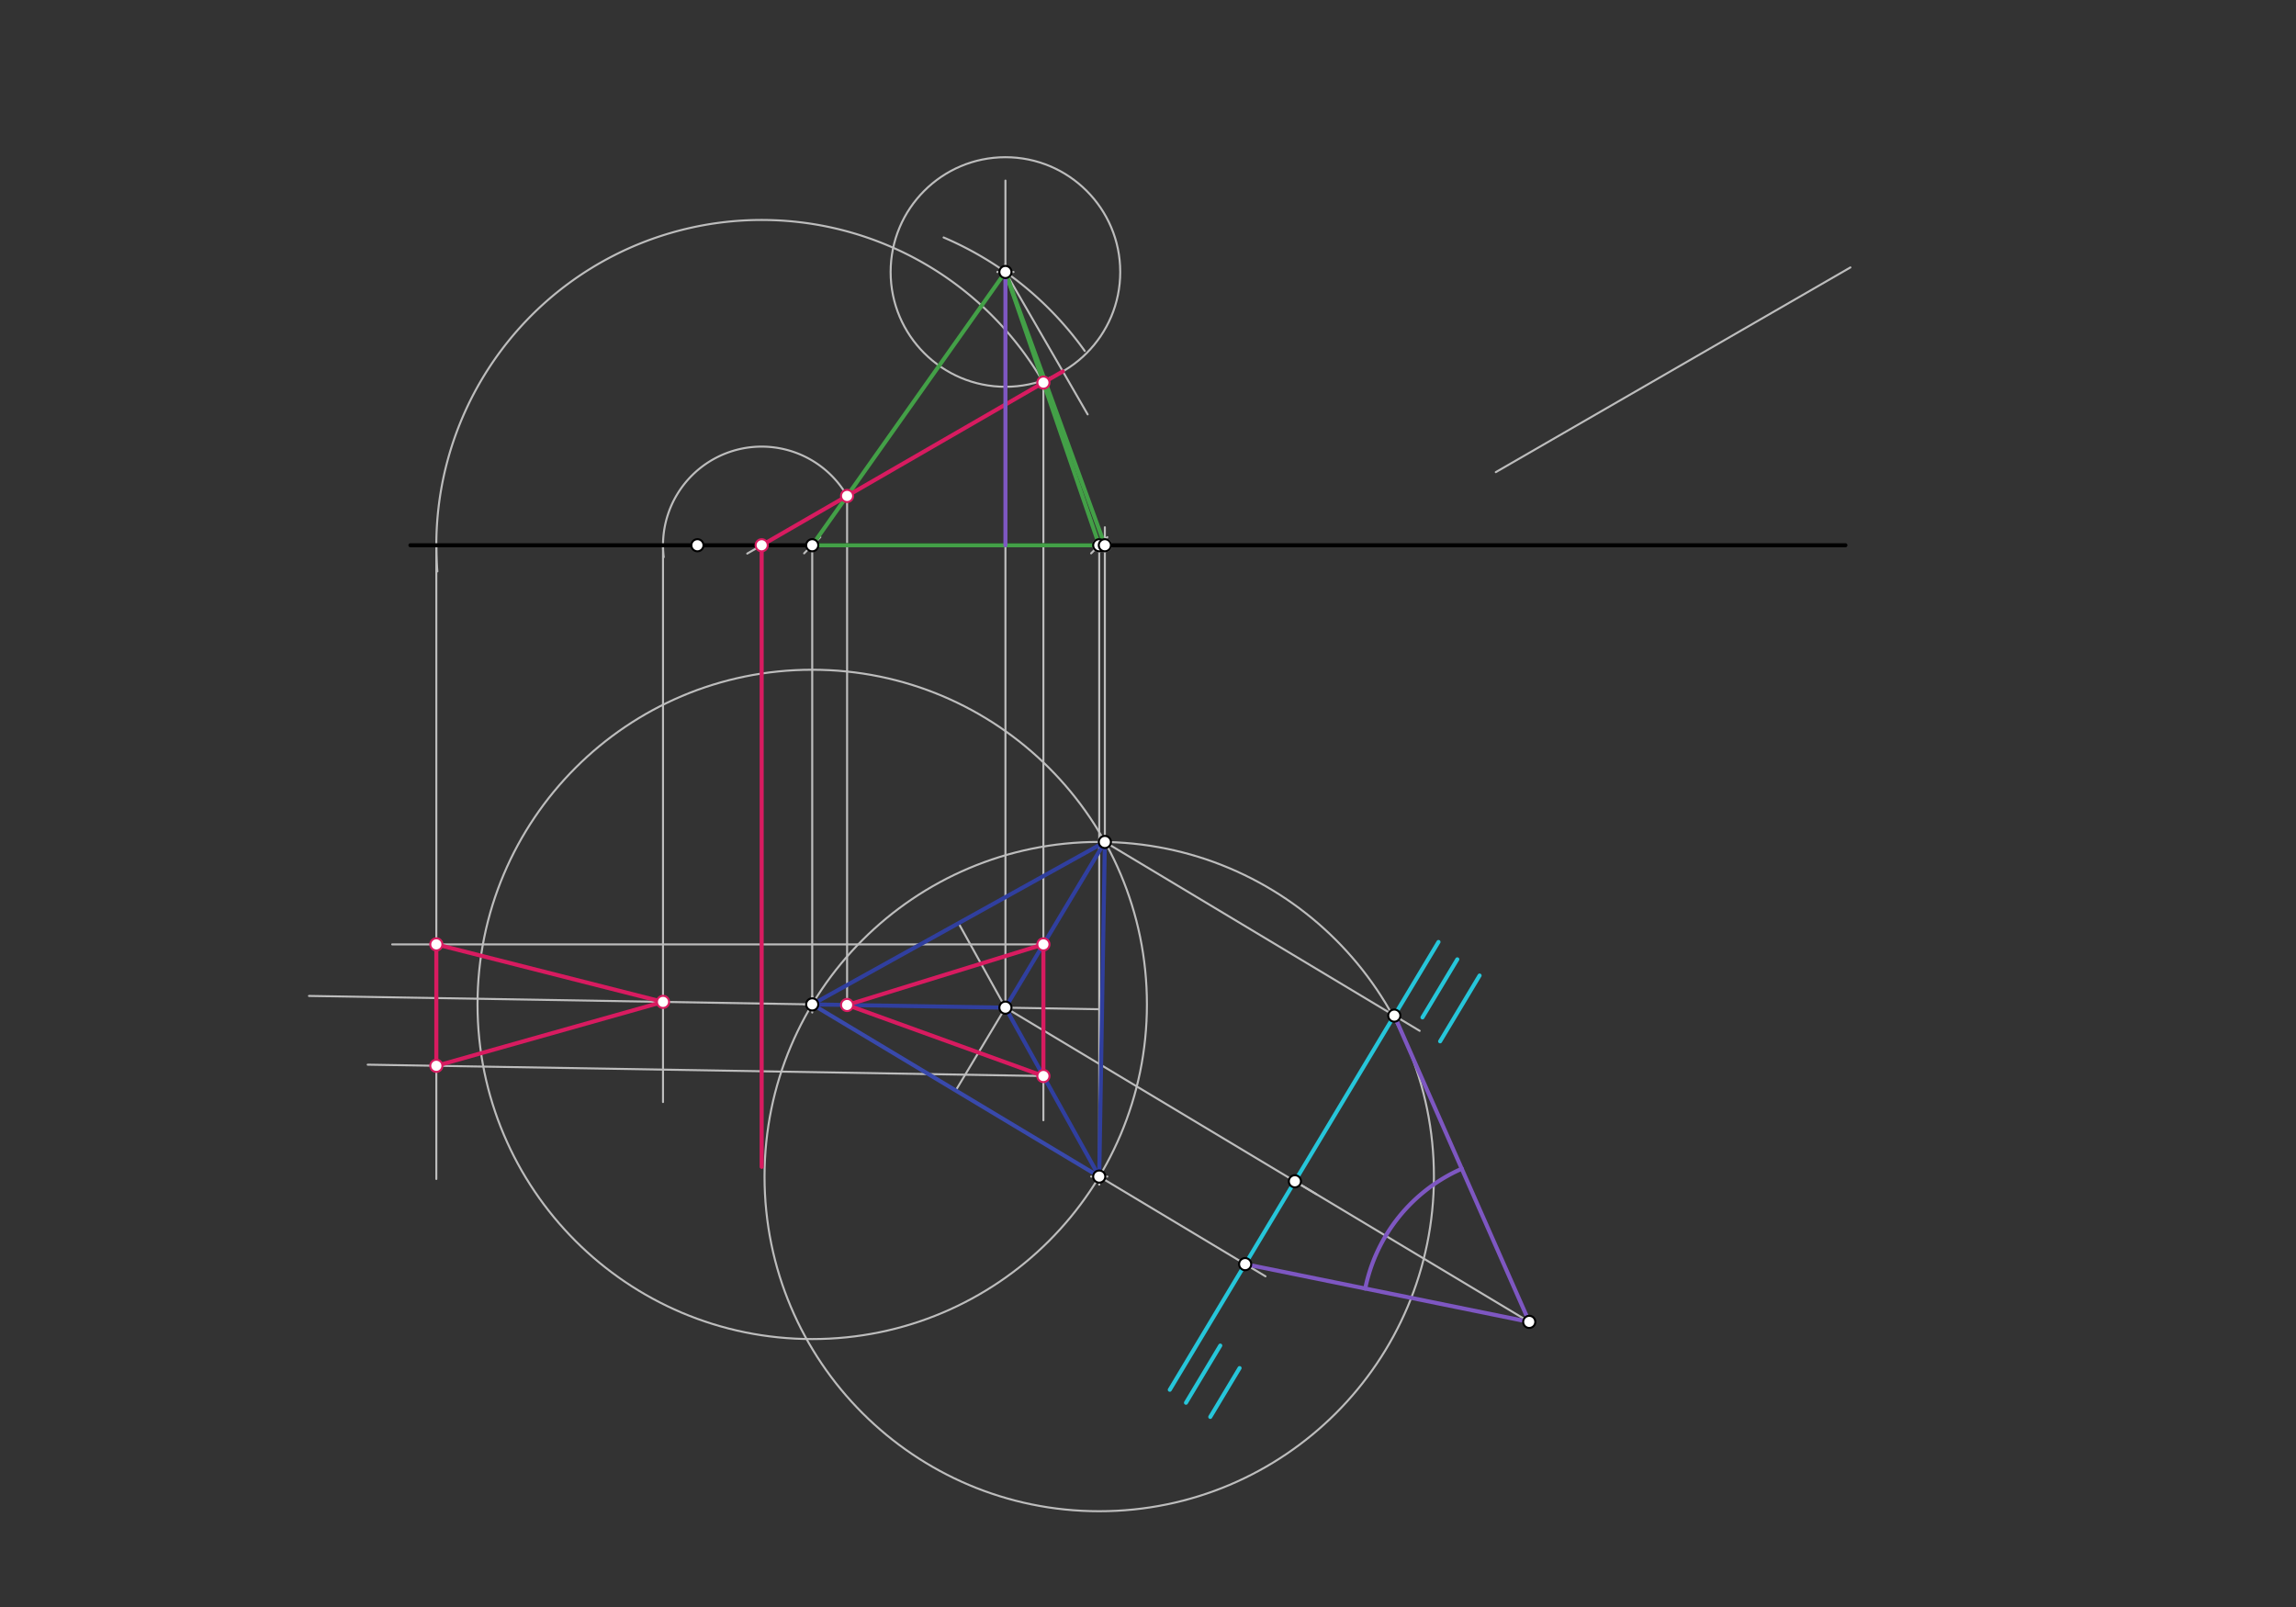<svg xmlns="http://www.w3.org/2000/svg" class="svg--1it" height="100%" preserveAspectRatio="xMidYMid meet" viewBox="0 0 1133.858 793.701" width="100%"><rect x="0" y="0" width="1133.858" height="793.701" fill="#333333" stroke="none"/><defs><marker id="marker-arrow" markerHeight="16" markerUnits="userSpaceOnUse" markerWidth="24" orient="auto-start-reverse" refX="24" refY="4" viewBox="0 0 24 8"><path d="M 0 0 L 24 4 L 0 8 z" stroke="inherit"></path></marker></defs><g class="aux-layer--1FB"><g class="element--2qn"><line stroke="#BDBDBD" stroke-dasharray="none" stroke-linecap="round" stroke-width="1" x1="344.416" x2="401.109" y1="269.302" y2="269.302"></line><path d="M405.109,265.302 l-8,8" stroke="#BDBDBD" stroke-linecap="round" stroke-width="1" transform="rotate(180, 401.109, 269.302)"></path></g><g class="element--2qn"><line stroke="#BDBDBD" stroke-dasharray="none" stroke-linecap="round" stroke-width="1" x1="401.109" x2="401.109" y1="269.302" y2="496.074"></line></g><g class="element--2qn"><line stroke="#BDBDBD" stroke-dasharray="none" stroke-linecap="round" stroke-width="1" x1="344.416" x2="542.842" y1="269.302" y2="269.302"></line><path d="M546.842,265.302 l-8,8" stroke="#BDBDBD" stroke-linecap="round" stroke-width="1" transform="rotate(180, 542.842, 269.302)"></path></g><g class="element--2qn"><line stroke="#BDBDBD" stroke-dasharray="none" stroke-linecap="round" stroke-width="1" x1="542.842" x2="542.842" y1="269.302" y2="581.113"></line></g><g class="element--2qn"><g class="center--1s5"><line x1="538.842" y1="581.113" x2="546.842" y2="581.113" stroke="#BDBDBD" stroke-width="1" stroke-linecap="round"></line><line x1="542.842" y1="577.113" x2="542.842" y2="585.113" stroke="#BDBDBD" stroke-width="1" stroke-linecap="round"></line><circle class="hit--230" cx="542.842" cy="581.113" r="4" stroke="none" fill="transparent"></circle></g><circle cx="542.842" cy="581.113" fill="none" r="165.287" stroke="#BDBDBD" stroke-dasharray="none" stroke-width="1"></circle></g><g class="element--2qn"><g class="center--1s5"><line x1="397.109" y1="496.074" x2="405.109" y2="496.074" stroke="#BDBDBD" stroke-width="1" stroke-linecap="round"></line><line x1="401.109" y1="492.074" x2="401.109" y2="500.074" stroke="#BDBDBD" stroke-width="1" stroke-linecap="round"></line><circle class="hit--230" cx="401.109" cy="496.074" r="4" stroke="none" fill="transparent"></circle></g><circle cx="401.109" cy="496.074" fill="none" r="165.287" stroke="#BDBDBD" stroke-dasharray="none" stroke-width="1"></circle></g><g class="element--2qn"><line stroke="#BDBDBD" stroke-dasharray="none" stroke-linecap="round" stroke-width="1" x1="545.622" x2="545.622" y1="415.85" y2="260.413"></line></g><g class="element--2qn"><line stroke="#BDBDBD" stroke-dasharray="none" stroke-linecap="round" stroke-width="1" x1="473.365" x2="515.965" y1="455.962" y2="532.698"></line></g><g class="element--2qn"><line stroke="#BDBDBD" stroke-dasharray="none" stroke-linecap="round" stroke-width="1" x1="544.232" x2="465.756" y1="498.481" y2="497.161"></line></g><g class="element--2qn"><line stroke="#BDBDBD" stroke-dasharray="none" stroke-linecap="round" stroke-width="1" x1="471.975" x2="509.566" y1="538.593" y2="475.942"></line></g><g class="element--2qn"><line stroke="#BDBDBD" stroke-dasharray="none" stroke-linecap="round" stroke-width="1" x1="496.524" x2="496.524" y1="497.679" y2="89.191"></line></g><g class="element--2qn"><path d="M 535.682 173.331 A 165.288 165.288 0 0 0 465.996 117.283" fill="none" stroke="#BDBDBD" stroke-dasharray="none" stroke-linecap="round" stroke-width="1"></path></g><g class="element--2qn"><g class="center--1s5"><line x1="492.524" y1="134.335" x2="500.524" y2="134.335" stroke="#BDBDBD" stroke-width="1" stroke-linecap="round"></line><line x1="496.524" y1="130.335" x2="496.524" y2="138.335" stroke="#BDBDBD" stroke-width="1" stroke-linecap="round"></line><circle class="hit--230" cx="496.524" cy="134.335" r="4" stroke="none" fill="transparent"></circle></g><circle cx="496.524" cy="134.335" fill="none" r="56.693" stroke="#BDBDBD" stroke-dasharray="none" stroke-width="1"></circle></g><g class="element--2qn"><line stroke="#BDBDBD" stroke-dasharray="none" stroke-linecap="round" stroke-width="1" x1="738.684" x2="913.807" y1="233.191" y2="132.084"></line></g><g class="element--2qn"><line stroke="#BDBDBD" stroke-dasharray="none" stroke-linecap="round" stroke-width="1" x1="496.524" x2="537.13" y1="134.335" y2="204.666"></line></g><g class="element--2qn"><line stroke="#BDBDBD" stroke-dasharray="none" stroke-linecap="round" stroke-width="1" x1="524.871" x2="369.019" y1="183.432" y2="273.413"></line></g><g class="element--2qn"><line stroke="#BDBDBD" stroke-dasharray="none" stroke-linecap="round" stroke-width="1" x1="376.14" x2="376.14" y1="269.302" y2="576.302"></line></g><g class="element--2qn"><line stroke="#BDBDBD" stroke-dasharray="none" stroke-linecap="round" stroke-width="1" x1="418.329" x2="418.329" y1="244.944" y2="499.302"></line></g><g class="element--2qn"><line stroke="#BDBDBD" stroke-dasharray="none" stroke-linecap="round" stroke-width="1" x1="515.274" x2="515.274" y1="188.973" y2="553.302"></line></g><g class="element--2qn"><path d="M 418.329 244.944 A 48.716 48.716 0 0 0 327.778 275.166" fill="none" stroke="#BDBDBD" stroke-dasharray="none" stroke-linecap="round" stroke-width="1"></path></g><g class="element--2qn"><path d="M 515.274 188.973 A 160.659 160.659 0 0 0 216 282.211" fill="none" stroke="#BDBDBD" stroke-dasharray="none" stroke-linecap="round" stroke-width="1"></path></g><g class="element--2qn"><line stroke="#BDBDBD" stroke-dasharray="none" stroke-linecap="round" stroke-width="1" x1="327.423" x2="327.423" y1="269.302" y2="544.302"></line></g><g class="element--2qn"><line stroke="#BDBDBD" stroke-dasharray="none" stroke-linecap="round" stroke-width="1" x1="215.481" x2="215.481" y1="269.302" y2="582.302"></line></g><g class="element--2qn"><line stroke="#BDBDBD" stroke-dasharray="none" stroke-linecap="round" stroke-width="1" x1="515.274" x2="193.684" y1="466.428" y2="466.428"></line></g><g class="element--2qn"><line stroke="#BDBDBD" stroke-dasharray="none" stroke-linecap="round" stroke-width="1" x1="515.274" x2="181.591" y1="531.454" y2="525.84"></line></g><g class="element--2qn"><line stroke="#BDBDBD" stroke-dasharray="none" stroke-linecap="round" stroke-width="1" x1="401.109" x2="152.59" y1="496.074" y2="491.895"></line></g><g class="element--2qn"><line stroke="#BDBDBD" stroke-dasharray="none" stroke-linecap="round" stroke-width="1" x1="542.842" x2="624.948" y1="581.113" y2="630.377"></line></g><g class="element--2qn"><line stroke="#BDBDBD" stroke-dasharray="none" stroke-linecap="round" stroke-width="1" x1="496.525" x2="650.085" y1="497.678" y2="589.814"></line></g><g class="element--2qn"><line stroke="#BDBDBD" stroke-dasharray="none" stroke-linecap="round" stroke-width="1" x1="545.622" x2="701.094" y1="415.85" y2="509.133"></line></g><g class="element--2qn"><line stroke="#BDBDBD" stroke-dasharray="none" stroke-linecap="round" stroke-width="1" x1="639.466" x2="755.199" y1="583.443" y2="652.882"></line></g><g class="element--2qn"><circle cx="542.842" cy="269.302" r="3" stroke="#BDBDBD" stroke-width="1" fill="#ffffff"></circle>}</g><g class="element--2qn"><circle cx="545.622" cy="269.302" r="3" stroke="#BDBDBD" stroke-width="1" fill="#ffffff"></circle>}</g></g><g class="main-layer--3Vd"><g class="element--2qn"><line stroke="#000000" stroke-dasharray="none" stroke-linecap="round" stroke-width="2" x1="202.684" x2="344.416" y1="269.302" y2="269.302"></line></g><g class="element--2qn"><line stroke="#000000" stroke-dasharray="none" stroke-linecap="round" stroke-width="2" x1="344.416" x2="911.345" y1="269.302" y2="269.302"></line></g><g class="element--2qn"><line stroke="#3949AB" stroke-dasharray="none" stroke-linecap="round" stroke-width="2" x1="401.109" x2="542.842" y1="496.074" y2="581.113"></line></g><g class="element--2qn"><line stroke="#303F9F" stroke-dasharray="none" stroke-linecap="round" stroke-width="2" x1="401.109" x2="545.622" y1="496.074" y2="415.85"></line></g><g class="element--2qn"><line stroke="#303F9F" stroke-dasharray="none" stroke-linecap="round" stroke-width="2" x1="545.622" x2="542.842" y1="415.85" y2="581.113"></line></g><g class="element--2qn"><line stroke="#303F9F" stroke-dasharray="none" stroke-linecap="round" stroke-width="2" x1="545.622" x2="496.524" y1="415.85" y2="497.679"></line></g><g class="element--2qn"><line stroke="#303F9F" stroke-dasharray="none" stroke-linecap="round" stroke-width="2" x1="401.109" x2="496.525" y1="496.074" y2="497.678"></line></g><g class="element--2qn"><line stroke="#303F9F" stroke-dasharray="none" stroke-linecap="round" stroke-width="2" x1="496.525" x2="542.842" y1="497.678" y2="581.113"></line></g><g class="element--2qn"><line stroke="#43A047" stroke-dasharray="none" stroke-linecap="round" stroke-width="2" x1="496.524" x2="401.109" y1="134.335" y2="269.302"></line></g><g class="element--2qn"><line stroke="#43A047" stroke-dasharray="none" stroke-linecap="round" stroke-width="2" x1="496.524" x2="545.622" y1="134.335" y2="269.302"></line></g><g class="element--2qn"><line stroke="#43A047" stroke-dasharray="none" stroke-linecap="round" stroke-width="2" x1="496.524" x2="542.842" y1="134.335" y2="269.302"></line></g><g class="element--2qn"><line stroke="#43A047" stroke-dasharray="none" stroke-linecap="round" stroke-width="2" x1="401.109" x2="545.622" y1="269.302" y2="269.302"></line></g><g class="element--2qn"><line stroke="#D81B60" stroke-dasharray="none" stroke-linecap="round" stroke-width="2" x1="376.14" x2="524.871" y1="269.302" y2="183.432"></line></g><g class="element--2qn"><line stroke="#D81B60" stroke-dasharray="none" stroke-linecap="round" stroke-width="2" x1="376.14" x2="376.14" y1="269.302" y2="576.302"></line></g><g class="element--2qn"><line stroke="#D81B60" stroke-dasharray="none" stroke-linecap="round" stroke-width="2" x1="418.329" x2="515.274" y1="496.363" y2="466.428"></line></g><g class="element--2qn"><line stroke="#D81B60" stroke-dasharray="none" stroke-linecap="round" stroke-width="2" x1="515.274" x2="515.274" y1="466.428" y2="531.454"></line></g><g class="element--2qn"><line stroke="#D81B60" stroke-dasharray="none" stroke-linecap="round" stroke-width="2" x1="418.329" x2="515.274" y1="496.363" y2="531.454"></line></g><g class="element--2qn"><line stroke="#D81B60" stroke-dasharray="none" stroke-linecap="round" stroke-width="2" x1="215.481" x2="327.423" y1="466.428" y2="494.835"></line></g><g class="element--2qn"><line stroke="#D81B60" stroke-dasharray="none" stroke-linecap="round" stroke-width="2" x1="327.423" x2="215.481" y1="494.835" y2="526.411"></line></g><g class="element--2qn"><line stroke="#D81B60" stroke-dasharray="none" stroke-linecap="round" stroke-width="2" x1="215.481" x2="215.481" y1="526.411" y2="466.428"></line></g><g class="element--2qn"><line stroke="#26C6DA" stroke-dasharray="none" stroke-linecap="round" stroke-width="2" x1="577.684" x2="710.39" y1="686.413" y2="465.237"></line></g><g class="element--2qn"><line stroke="#26C6DA" stroke-dasharray="none" stroke-linecap="round" stroke-width="2" x1="719.684" x2="702.478" y1="473.816" y2="502.492"></line></g><g class="element--2qn"><line stroke="#26C6DA" stroke-dasharray="none" stroke-linecap="round" stroke-width="2" x1="730.684" x2="711.184" y1="481.816" y2="514.316"></line></g><g class="element--2qn"><line stroke="#26C6DA" stroke-dasharray="none" stroke-linecap="round" stroke-width="2" x1="585.684" x2="602.625" y1="692.816" y2="664.581"></line></g><g class="element--2qn"><line stroke="#26C6DA" stroke-dasharray="none" stroke-linecap="round" stroke-width="2" x1="597.684" x2="612.155" y1="699.816" y2="675.698"></line></g><g class="element--2qn"><line stroke="#7E57C2" stroke-dasharray="none" stroke-linecap="round" stroke-width="2" x1="496.524" x2="496.524" y1="134.335" y2="269.302"></line></g><g class="element--2qn"><line stroke="#7E57C2" stroke-dasharray="none" stroke-linecap="round" stroke-width="2" x1="688.563" x2="755.199" y1="501.615" y2="652.882"></line></g><g class="element--2qn"><line stroke="#7E57C2" stroke-dasharray="none" stroke-linecap="round" stroke-width="2" x1="614.917" x2="755.199" y1="624.358" y2="652.882"></line></g><g class="element--2qn"><path d="M 721.881 577.248 A 82.647 82.647 0 0 0 674.209 636.414" fill="none" stroke="#7E57C2" stroke-dasharray="none" stroke-linecap="round" stroke-width="2"></path></g><g class="element--2qn"><circle cx="344.416" cy="269.302" r="3" stroke="#000000" stroke-width="1" fill="#ffffff"></circle>}</g><g class="element--2qn"><circle cx="401.109" cy="269.302" r="3" stroke="#000000" stroke-width="1" fill="#ffffff"></circle>}</g><g class="element--2qn"><circle cx="401.109" cy="496.074" r="3" stroke="#000000" stroke-width="1" fill="#ffffff"></circle>}</g><g class="element--2qn"><circle cx="542.842" cy="269.302" r="3" stroke="#000000" stroke-width="1" fill="#ffffff"></circle>}</g><g class="element--2qn"><circle cx="542.842" cy="581.113" r="3" stroke="#000000" stroke-width="1" fill="#ffffff"></circle>}</g><g class="element--2qn"><circle cx="545.622" cy="415.85" r="3" stroke="#000000" stroke-width="1" fill="#ffffff"></circle>}</g><g class="element--2qn"><circle cx="545.622" cy="269.302" r="3" stroke="#000000" stroke-width="1" fill="#ffffff"></circle>}</g><g class="element--2qn"><circle cx="496.524" cy="497.679" r="3" stroke="#000000" stroke-width="1" fill="#ffffff"></circle>}</g><g class="element--2qn"><circle cx="496.524" cy="134.335" r="3" stroke="#000000" stroke-width="1" fill="#ffffff"></circle>}</g><g class="element--2qn"><circle cx="376.14" cy="269.302" r="3" stroke="#D81B60" stroke-width="1" fill="#ffffff"></circle>}</g><g class="element--2qn"><circle cx="418.329" cy="244.944" r="3" stroke="#D81B60" stroke-width="1" fill="#ffffff"></circle>}</g><g class="element--2qn"><circle cx="515.274" cy="188.973" r="3" stroke="#D81B60" stroke-width="1" fill="#ffffff"></circle>}</g><g class="element--2qn"><circle cx="515.274" cy="466.428" r="3" stroke="#D81B60" stroke-width="1" fill="#ffffff"></circle>}</g><g class="element--2qn"><circle cx="515.274" cy="531.454" r="3" stroke="#D81B60" stroke-width="1" fill="#ffffff"></circle>}</g><g class="element--2qn"><circle cx="418.329" cy="496.363" r="3" stroke="#D81B60" stroke-width="1" fill="#ffffff"></circle>}</g><g class="element--2qn"><circle cx="215.481" cy="466.428" r="3" stroke="#D81B60" stroke-width="1" fill="#ffffff"></circle>}</g><g class="element--2qn"><circle cx="327.423" cy="494.835" r="3" stroke="#D81B60" stroke-width="1" fill="#ffffff"></circle>}</g><g class="element--2qn"><circle cx="215.481" cy="526.411" r="3" stroke="#D81B60" stroke-width="1" fill="#ffffff"></circle>}</g><g class="element--2qn"><circle cx="614.917" cy="624.358" r="3" stroke="#000000" stroke-width="1" fill="#ffffff"></circle>}</g><g class="element--2qn"><circle cx="639.466" cy="583.443" r="3" stroke="#000000" stroke-width="1" fill="#ffffff"></circle>}</g><g class="element--2qn"><circle cx="688.563" cy="501.615" r="3" stroke="#000000" stroke-width="1" fill="#ffffff"></circle>}</g><g class="element--2qn"><circle cx="755.199" cy="652.882" r="3" stroke="#000000" stroke-width="1" fill="#ffffff"></circle>}</g></g><g class="snaps-layer--2PT"></g><g class="temp-layer--rAP"></g></svg>